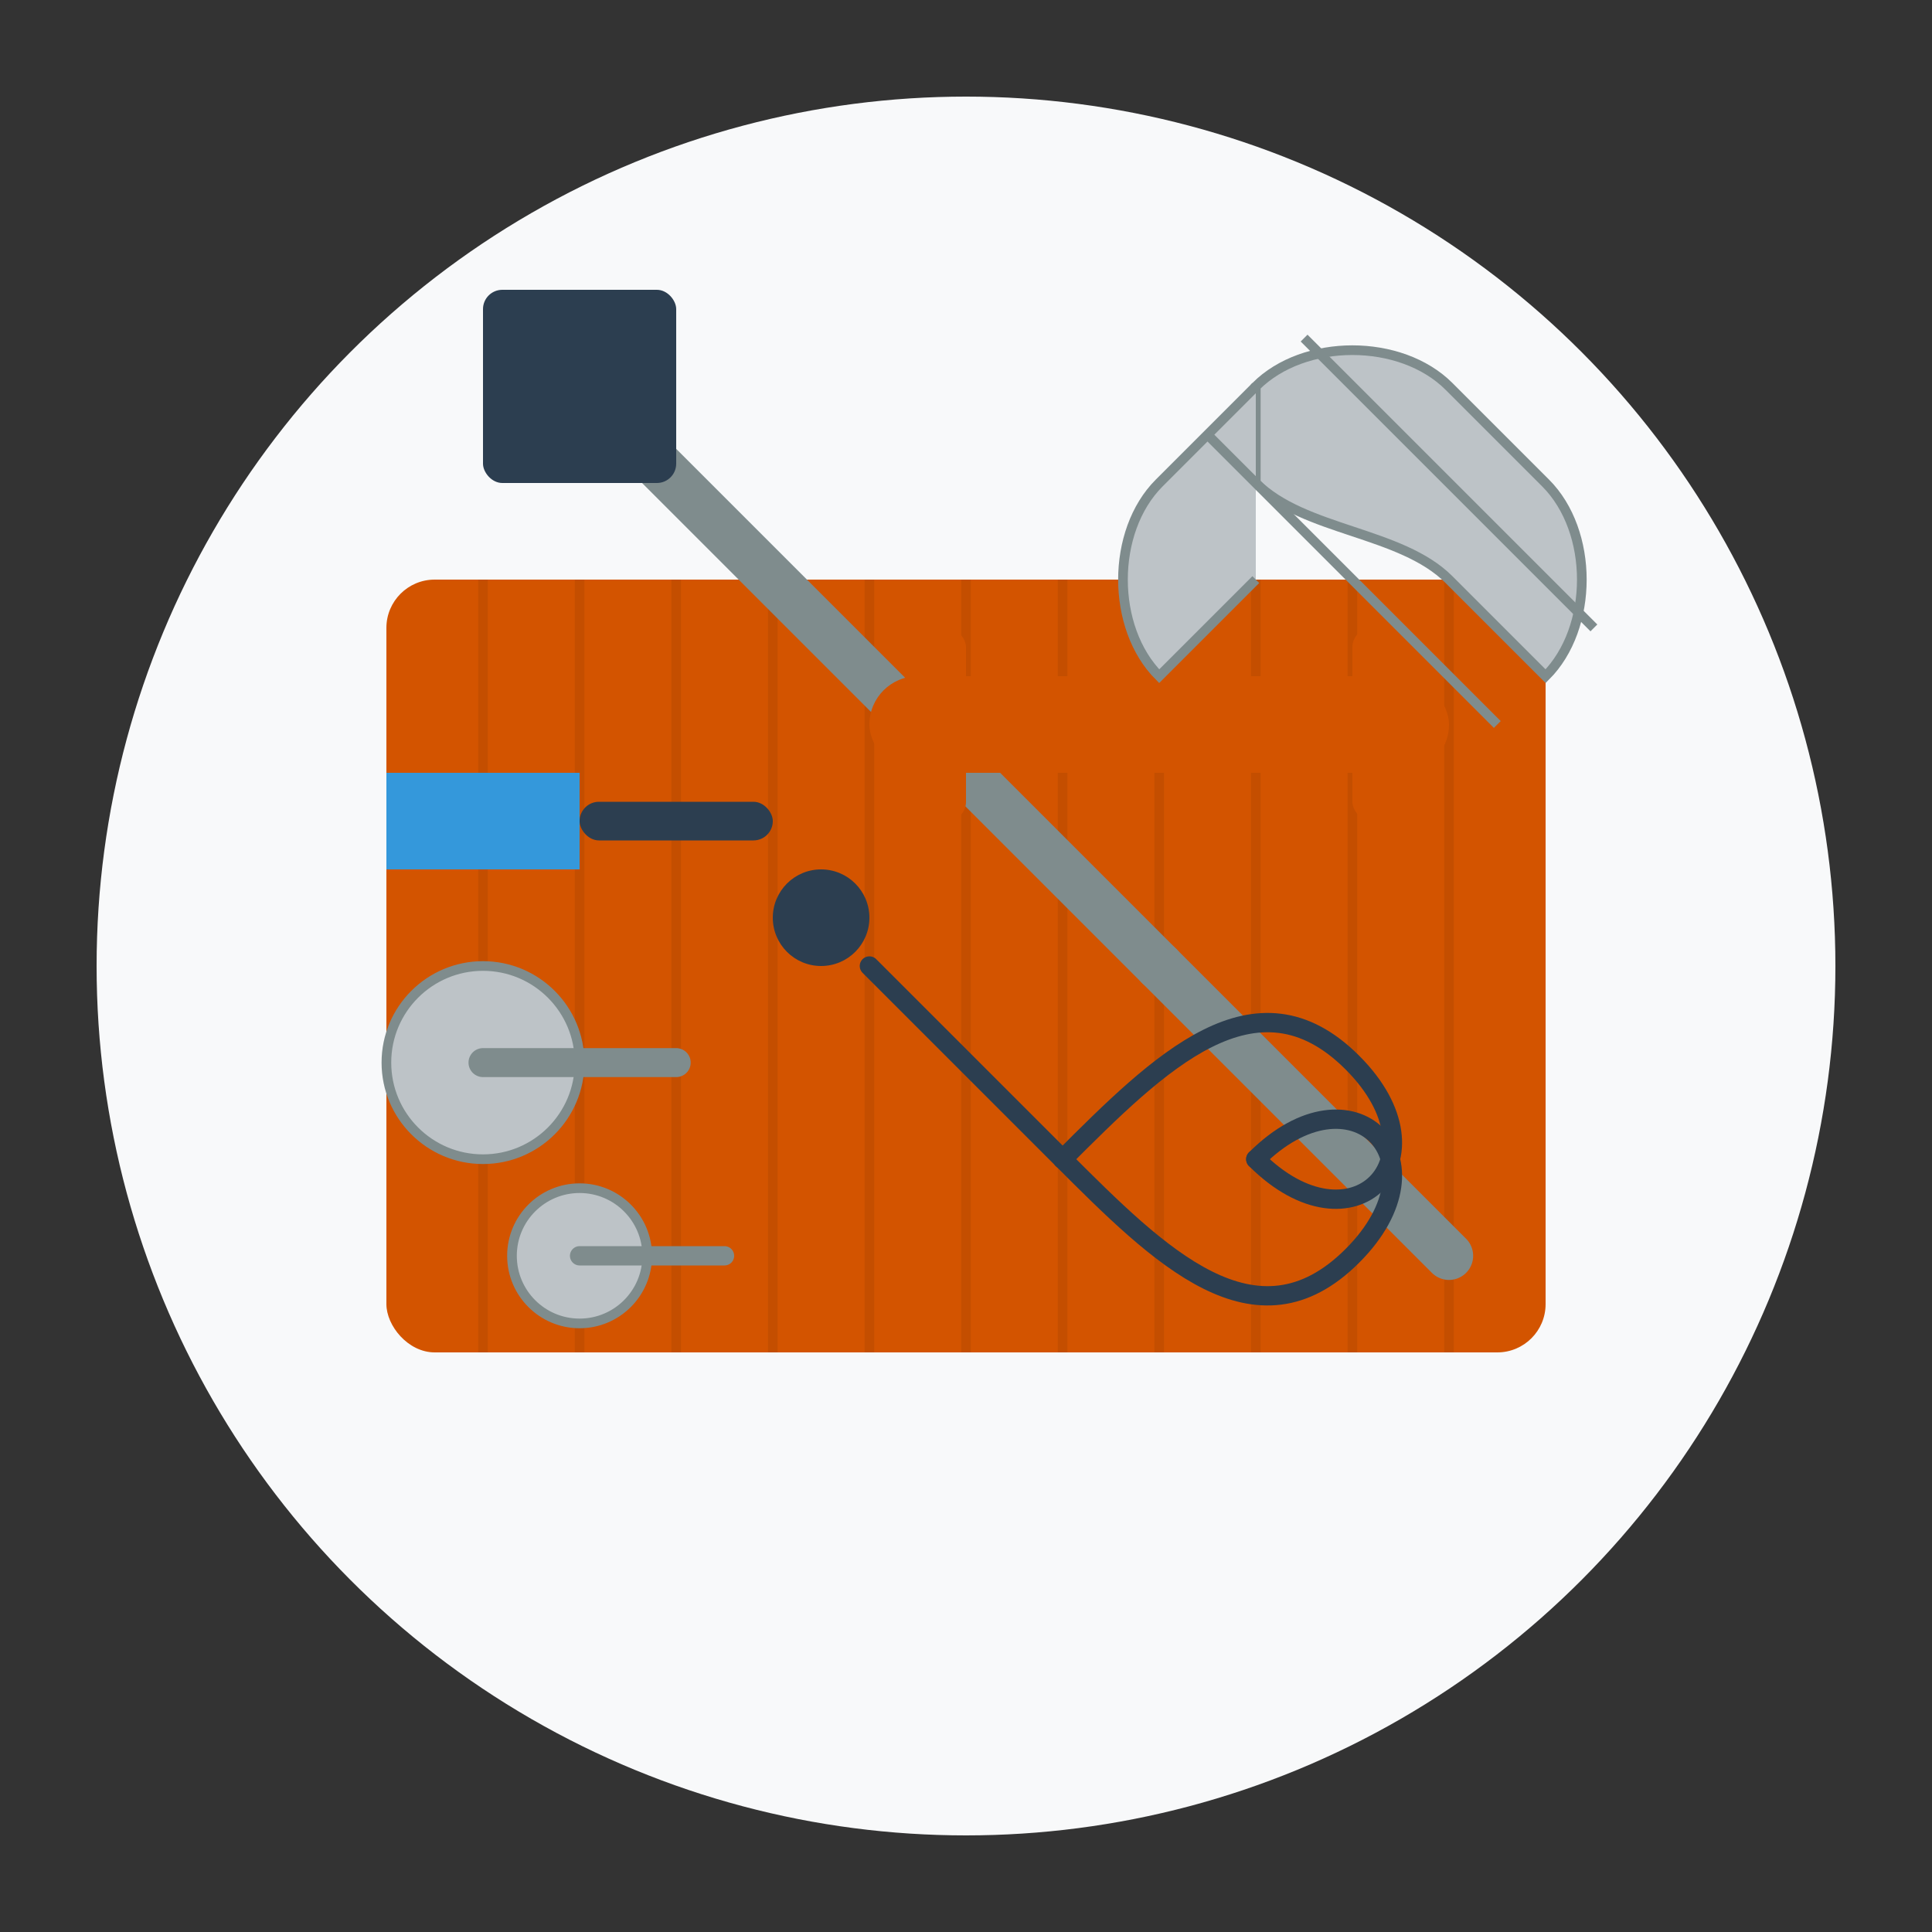 <svg xmlns="http://www.w3.org/2000/svg" viewBox="0 0 200 200" width="200" height="200">
  <rect x="0" y="0" width="200" height="200" fill="#333333" stroke="none"/>
  <style>
    .bg { fill: #f8f9fa; }
    .outline { fill: none; stroke: #2c3e50; stroke-width: 2; stroke-linecap: round; stroke-linejoin: round; }
    .fill-primary { fill: #2c3e50; }
    .fill-secondary { fill: #3498db; }
    .fill-accent { fill: #e74c3c; }
    .metal { fill: #bdc3c7; }
    .wood { fill: #d35400; }
  </style>
  
  <!-- Background circle -->
  <circle cx="100" cy="100" r="90" class="bg" />
  
  <!-- Wooden cutting board -->
  <rect x="40" y="60" width="120" height="80" rx="5" ry="5" class="wood" />
  <path d="M50,60 L50,140 M60,60 L60,140 M70,60 L70,140 M80,60 L80,140 M90,60 L90,140 M100,60 L100,140 M110,60 L110,140 M120,60 L120,140 M130,60 L130,140 M140,60 L140,140 M150,60 L150,140" stroke="#a04000" stroke-width="1" opacity="0.3" />
  
  <!-- Kitchen knife -->
  <path d="M60,40 L120,100" stroke="#7f8c8d" stroke-width="5" stroke-linecap="round" />
  <path d="M120,100 L150,130" class="metal" stroke="#7f8c8d" stroke-width="5" stroke-linecap="round" />
  <rect x="50" y="30" width="20" height="20" rx="2" ry="2" class="fill-primary" />
  
  <!-- Measuring spoons -->
  <circle cx="50" cy="110" r="10" class="metal" stroke="#7f8c8d" stroke-width="1" />
  <path d="M50,110 L70,110" stroke="#7f8c8d" stroke-width="3" stroke-linecap="round" />
  
  <circle cx="60" cy="130" r="7" class="metal" stroke="#7f8c8d" stroke-width="1" />
  <path d="M60,130 L75,130" stroke="#7f8c8d" stroke-width="2" stroke-linecap="round" />
  
  <!-- Whisk -->
  <path d="M110,120 C120,110 130,100 140,110 C150,120 140,130 130,120" class="outline" />
  <path d="M110,120 C120,130 130,140 140,130 C150,120 140,110 130,120" class="outline" />
  <path d="M110,120 L90,100" stroke="#2c3e50" stroke-width="2" stroke-linecap="round" />
  <circle cx="85" cy="95" r="5" class="fill-primary" />
  
  <!-- Rolling pin -->
  <rect x="90" y="70" width="60" height="10" rx="5" ry="5" class="wood" />
  <rect x="95" y="65" width="5" height="20" rx="2" ry="2" class="wood" />
  <rect x="140" y="65" width="5" height="20" rx="2" ry="2" class="wood" />
  
  <!-- Spatula -->
  <path d="M40,90 L60,90 L60,80 L40,80 Z" class="fill-secondary" />
  <rect x="60" y="83" width="20" height="4" rx="2" ry="2" class="fill-primary" />
  
  <!-- Garlic press -->
  <path d="M130,40 C135,35 145,35 150,40 L160,50 C165,55 165,65 160,70 L150,60 C145,55 135,55 130,50 Z" class="metal" stroke="#7f8c8d" stroke-width="1" />
  <path d="M130,40 L120,50 C115,55 115,65 120,70 L130,60" class="metal" stroke="#7f8c8d" stroke-width="1" />
  <path d="M125,45 L155,75" stroke="#7f8c8d" stroke-width="1" />
  <path d="M135,35 L165,65" stroke="#7f8c8d" stroke-width="1" />
</svg>
